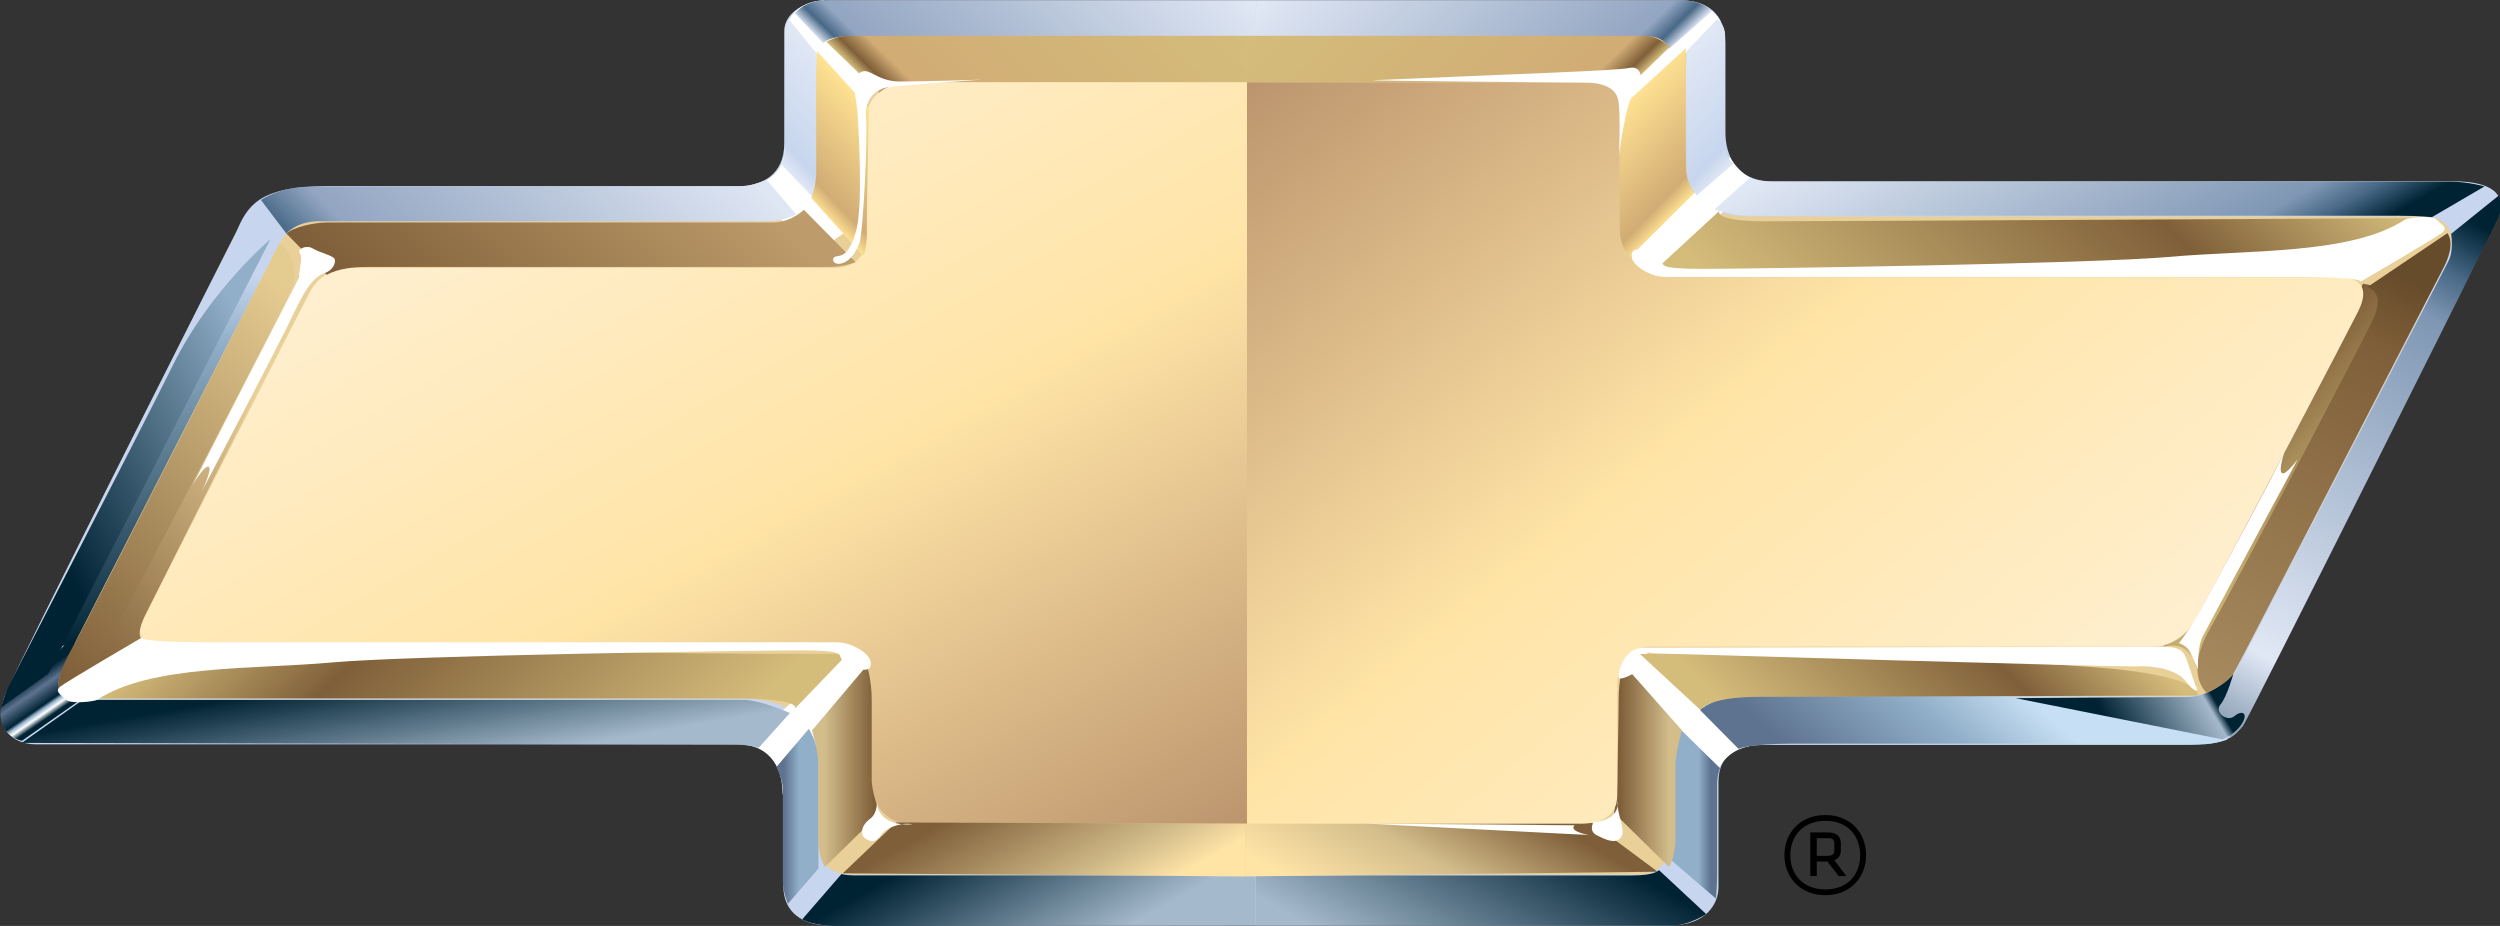 <?xml version="1.0" encoding="UTF-8"?>
<svg width="395" height="146.3" version="1.1" xml:space="preserve" xmlns="http://www.w3.org/2000/svg" xmlns:xlink="http://www.w3.org/1999/xlink"><rect width="100%" height="100%" fill="#333333" stroke="none"/><defs><clipPath id="clipPath16"><path d="M 0,841.89 H 595.276 V 0 H 0 Z"/></clipPath><clipPath id="clipPath50"><path d="M 0,841.89 H 595.276 V 0 H 0 Z"/></clipPath><linearGradient id="linearGradient4900" x2="1" gradientTransform="matrix(-22.697 -45.159 -48.59 .131 179.46 465.48)" gradientUnits="userSpaceOnUse"><stop style="stop-color:#c7d6ee" offset="0"/><stop style="stop-color:#91afc8" offset=".185"/><stop style="stop-color:#002334" offset="1"/></linearGradient><linearGradient id="linearGradient4902" x2="1" gradientTransform="matrix(27.784 -27.784 -27.784 -27.784 310.42 510.89)" gradientUnits="userSpaceOnUse"><stop style="stop-color:#e1e8f5" offset="0"/><stop style="stop-color:#92a5c1" offset=".899"/><stop style="stop-color:#476886" offset=".955"/><stop style="stop-color:#e1e8f5" offset="1"/></linearGradient><linearGradient id="linearGradient4904" x2="1" gradientTransform="matrix(28.423 28.423 28.423 -28.423 257.55 482.77)" gradientUnits="userSpaceOnUse"><stop style="stop-color:#e1e8f5" offset="0"/><stop style="stop-color:#476886" offset=".039"/><stop style="stop-color:#92a5c1" offset=".09"/><stop style="stop-color:#e1e8f5" offset="1"/></linearGradient><linearGradient id="linearGradient4906" x2="1" gradientTransform="matrix(9.254 8.63 8.63 -9.254 239.34 481.45)" gradientUnits="userSpaceOnUse"><stop style="stop-color:#e1e8f5" offset="0"/><stop style="stop-color:#c7d6ee" offset=".157"/><stop style="stop-color:#e1e8f5" offset="1"/></linearGradient><linearGradient id="linearGradient4908" x2="1" gradientTransform="matrix(-9.799 9.137 -9.137 -9.799 357.11 481.1)" gradientUnits="userSpaceOnUse"><stop style="stop-color:#e1e8f5" offset="0"/><stop style="stop-color:#c7d6ee" offset=".157"/><stop style="stop-color:#e1e8f5" offset="1"/></linearGradient><linearGradient id="linearGradient4910" x2="1" gradientTransform="matrix(31.878 31.878 31.878 -31.878 195.57 457.7)" gradientUnits="userSpaceOnUse"><stop style="stop-color:#476886" offset="0"/><stop style="stop-color:#92a5c1" offset=".129"/><stop style="stop-color:#e1e8f5" offset="1"/></linearGradient><linearGradient id="linearGradient4912" x2="1" gradientTransform="matrix(-3.736 5.335 5.335 3.736 155.63 412.67)" gradientUnits="userSpaceOnUse"><stop style="stop-color:#002334" offset="0"/><stop style="stop-color:#fff" offset=".107"/><stop style="stop-color:#91afc8" offset=".185"/><stop style="stop-color:#002334" offset=".242"/><stop style="stop-color:#5e738f" offset=".534"/><stop style="stop-color:#002334" offset=".758"/><stop style="stop-color:#002334" offset="1"/></linearGradient><linearGradient id="linearGradient4914" x2="1" gradientTransform="matrix(-28.768 -14.64 -14.64 28.768 182.3 450.31)" gradientUnits="userSpaceOnUse"><stop style="stop-color:#91afc8" offset="0"/><stop style="stop-color:#002334" offset="1"/></linearGradient><linearGradient id="linearGradient4916" x2="1" gradientTransform="matrix(-2.205 12.508 12.508 2.205 197.96 404.96)" gradientUnits="userSpaceOnUse"><stop style="stop-color:#a5b9cc" offset="0"/><stop style="stop-color:#002334" offset="1"/></linearGradient><linearGradient id="linearGradient4918" x2="1" gradientTransform="matrix(3.665 0 0 -3.665 242.03 399.78)" gradientUnits="userSpaceOnUse"><stop style="stop-color:#5e738f" offset="0"/><stop style="stop-color:#91afc8" offset=".489"/><stop style="stop-color:#91afc8" offset="1"/></linearGradient><linearGradient id="linearGradient4920" x2="1" gradientTransform="matrix(-4.537 0 0 -4.537 352.43 400.22)" gradientUnits="userSpaceOnUse"><stop style="stop-color:#5e738f" offset="0"/><stop style="stop-color:#91afc8" offset=".32"/><stop style="stop-color:#91afc8" offset="1"/></linearGradient><linearGradient id="linearGradient4922" x2="1" gradientTransform="matrix(12.412 21.498 21.498 -12.412 318.34 378.63)" gradientUnits="userSpaceOnUse"><stop style="stop-color:#a5b9cc" offset="0"/><stop style="stop-color:#002334" offset="1"/></linearGradient><linearGradient id="linearGradient4924" x2="1" gradientTransform="matrix(12.508 -21.665 -21.665 -12.508 266.03 398.94)" gradientUnits="userSpaceOnUse"><stop style="stop-color:#002334" offset="0"/><stop style="stop-color:#a5b9cc" offset=".775"/><stop style="stop-color:#a5b9cc" offset="1"/></linearGradient><linearGradient id="linearGradient4926" x2="1" gradientTransform="matrix(55.858 -96.749 -96.749 -55.858 216.34 481.21)" gradientUnits="userSpaceOnUse"><stop style="stop-color:#ffefcf" offset="0"/><stop style="stop-color:#ffe4a6" offset=".461"/><stop style="stop-color:#bc956e" offset="1"/></linearGradient><linearGradient id="linearGradient4928" x2="1" gradientTransform="matrix(15.668 17.465 17.465 -15.668 371.92 399.02)" gradientUnits="userSpaceOnUse"><stop style="stop-color:#5e738f" offset="0"/><stop style="stop-color:#91afc8" offset=".607"/><stop style="stop-color:#c7dff4" offset="1"/></linearGradient><linearGradient id="linearGradient4930" x2="1" gradientTransform="matrix(20.801 -36.029 -36.029 -20.801 387.57 494.19)" gradientUnits="userSpaceOnUse"><stop style="stop-color:#e1e8f5" offset="0"/><stop style="stop-color:#7f97b4" offset=".815"/><stop style="stop-color:#476886" offset=".904"/><stop style="stop-color:#002334" offset="1"/></linearGradient><linearGradient id="linearGradient4932" x2="1" gradientTransform="matrix(33.899 58.715 58.715 -33.899 411.69 411.95)" gradientUnits="userSpaceOnUse"><stop style="stop-color:#8ca0b5" offset="0"/><stop style="stop-color:#e1e8f5" offset=".14"/><stop style="stop-color:#7f97b4" offset=".815"/><stop style="stop-color:#476886" offset=".904"/><stop style="stop-color:#002334" offset="1"/></linearGradient><linearGradient id="linearGradient4934" x2="1" gradientTransform="matrix(12.007 6.932 6.932 -12.007 399.97 410.96)" gradientUnits="userSpaceOnUse"><stop style="stop-color:#002334" offset="0"/><stop style="stop-color:#a5b9cc" offset=".815"/><stop style="stop-color:#002334" offset=".888"/><stop style="stop-color:#002334" offset="1"/></linearGradient><linearGradient id="linearGradient4936" x2="1" gradientTransform="matrix(39.271 -39.271 -39.271 -39.271 183.56 437.27)" gradientUnits="userSpaceOnUse"><stop style="stop-color:#d4bc7b" offset="0"/><stop style="stop-color:#7f5f39" offset=".331"/><stop style="stop-color:#d4bc7b" offset="1"/></linearGradient><linearGradient id="linearGradient4938" x2="1" gradientTransform="matrix(-28.051 -28.051 28.051 -28.051 391.94 431.68)" gradientUnits="userSpaceOnUse"><stop style="stop-color:#d4bc7b" offset="0"/><stop style="stop-color:#7f5f39" offset=".331"/><stop style="stop-color:#d4bc7b" offset="1"/></linearGradient><linearGradient id="linearGradient4940" x2="1" gradientTransform="matrix(-45.339 -45.339 45.339 -45.339 415.43 492.78)" gradientUnits="userSpaceOnUse"><stop style="stop-color:#d4bc7b" offset="0"/><stop style="stop-color:#7f5f39" offset=".331"/><stop style="stop-color:#d4bc7b" offset="1"/></linearGradient><linearGradient id="linearGradient4942" x2="1" gradientTransform="matrix(5.922 0 0 -5.922 246.83 405.88)" gradientUnits="userSpaceOnUse"><stop style="stop-color:#d3bd8b" offset="0"/><stop style="stop-color:#7f5f39" offset="1"/></linearGradient><linearGradient id="linearGradient4944" x2="1" gradientTransform="matrix(-5.923 0 0 -5.923 347.55 405.97)" gradientUnits="userSpaceOnUse"><stop style="stop-color:#d3bd8b" offset="0"/><stop style="stop-color:#7f5f39" offset="1"/></linearGradient><linearGradient id="linearGradient4946" x2="1" gradientTransform="matrix(11.008 -19.066 -19.066 -11.008 268.66 403.42)" gradientUnits="userSpaceOnUse"><stop style="stop-color:#7f5f39" offset="0"/><stop style="stop-color:#d3bd8b" offset=".646"/><stop style="stop-color:#ffe4a6" offset=".888"/><stop style="stop-color:#ffe4a6" offset="1"/></linearGradient><linearGradient id="linearGradient4948" x2="1" gradientTransform="matrix(-12.025 -20.828 -20.828 12.025 325.8 403.32)" gradientUnits="userSpaceOnUse"><stop style="stop-color:#7f5f39" offset="0"/><stop style="stop-color:#d3bd8b" offset=".455"/><stop style="stop-color:#ffe4a6" offset=".888"/><stop style="stop-color:#ffe4a6" offset="1"/></linearGradient><linearGradient id="linearGradient4950" x2="1" gradientTransform="matrix(25.419 25.419 25.419 -25.419 260.82 480.05)" gradientUnits="userSpaceOnUse"><stop style="stop-color:#d4bc7b" offset="0"/><stop style="stop-color:#7f5f39" offset=".039"/><stop style="stop-color:#d1ac75" offset=".107"/><stop style="stop-color:#d4bc7b" offset="1"/></linearGradient><linearGradient id="linearGradient4952" x2="1" gradientTransform="matrix(-25.863 25.863 -25.863 -25.863 333.92 479.53)" gradientUnits="userSpaceOnUse"><stop style="stop-color:#d4bc7b" offset="0"/><stop style="stop-color:#7f5f39" offset=".039"/><stop style="stop-color:#d1ac75" offset=".107"/><stop style="stop-color:#d4bc7b" offset="1"/></linearGradient><linearGradient id="linearGradient4954" x2="1" gradientTransform="matrix(9.452 8.814 8.814 -9.452 243.99 475.83)" gradientUnits="userSpaceOnUse"><stop style="stop-color:#ffe292" offset="0"/><stop style="stop-color:#d1ac75" offset=".157"/><stop style="stop-color:#ffe292" offset="1"/></linearGradient><linearGradient id="linearGradient4956" x2="1" gradientTransform="matrix(-9.854 9.188 -9.188 -9.854 350.96 475.95)" gradientUnits="userSpaceOnUse"><stop style="stop-color:#ffe292" offset="0"/><stop style="stop-color:#d1ac75" offset=".157"/><stop style="stop-color:#ffe292" offset="1"/></linearGradient><linearGradient id="linearGradient4958" x2="1" gradientTransform="matrix(29.528 29.528 29.528 -29.528 201.2 453.31)" gradientUnits="userSpaceOnUse"><stop style="stop-color:#7f5f39" offset="0"/><stop style="stop-color:#bd9b6a" offset="1"/></linearGradient><linearGradient id="linearGradient4960" x2="1" gradientTransform="matrix(12.563 -12.563 -12.563 -12.563 414.19 447.85)" gradientUnits="userSpaceOnUse"><stop style="stop-color:#7f5f39" offset="0"/><stop style="stop-color:#d4bc7b" offset="1"/></linearGradient><linearGradient id="linearGradient4962" x2="1" gradientTransform="matrix(27.721 53.395 53.395 -27.721 410.02 416.12)" gradientUnits="userSpaceOnUse"><stop style="stop-color:#a78a5e" offset="0"/><stop style="stop-color:#7f5f39" offset=".764"/><stop style="stop-color:#674c2b" offset=".916"/><stop style="stop-color:#674c2b" offset="1"/></linearGradient><linearGradient id="linearGradient4964" x2="1" gradientTransform="matrix(-78.793 93.902 93.902 78.793 386.7 403.96)" gradientUnits="userSpaceOnUse"><stop style="stop-color:#ffefcf" offset="0"/><stop style="stop-color:#ffe4a6" offset=".461"/><stop style="stop-color:#bc956e" offset="1"/></linearGradient><linearGradient id="linearGradient4966" x2="1" gradientTransform="matrix(27.237 27.237 27.237 -27.237 154.74 421.02)" gradientUnits="userSpaceOnUse"><stop style="stop-color:#7f5f39" offset="0"/><stop style="stop-color:#e9cf98" offset="1"/></linearGradient><linearGradient id="linearGradient4968" x2="1" gradientTransform="matrix(36.679 36.679 36.679 -36.679 149.93 422.67)" gradientUnits="userSpaceOnUse"><stop style="stop-color:#7f5f39" offset="0"/><stop style="stop-color:#e4cb90" offset="1"/></linearGradient></defs><g transform="matrix(1.25 0 0 -1.25 -2.961 197.63)"><g transform="matrix(1 0 0 .989 0 -5.917)"><g transform="matrix(1.061 0 0 1.053 -155.33 -359.46)"><g clip-path="url(#clipPath16)"><g transform="translate(176.76 470.69)"><path d="m0 0c1.347 3.083 2.504 5.587 10.98 5.587h48.93c2.698 0 5.393 1.349 5.393 5.199v13.671c0 1.55 1.543 3.671 5.587 3.671h101.33c2.888 0 5.203-1.543 5.203-5.203v-10.79c0-2.888 1.347-5.97 5.585-5.97h81.293c2.888 0 6.741-0.768 5.009-4.432-1.736-3.656-28.125-57.194-29.915-60.771-0.687-1.371-1.222-3.199-6.565-3.199h-49.972c-2.369 0-6.261 0-6.261-4.581v-12.742c0-1.832-1.371-4.581-5.722-4.581h-100.26c-3.13 0-5.418 1.608-5.418 4.734v11.218c0 2.442-1.299 6.025-4.96 6.025h-84.158c-2.673 0-5.19 2.062-3.587 6.026 1.603 3.971 27.506 56.138 27.506 56.138" style="fill:#c7d6ee"/></g></g><path d="m155.69 420.51 2.339-7e-3 22.994 45.75-2.34 7e-3z" style="fill:url(#linearGradient4900)"/><g clip-path="url(#clipPath50)"><g transform="translate(237.2 414.05)"><path d="m0 0h-78.71c-2.746 0-3.709 1.254-2.64 3.389 5.96 11.854 25.559 50.837 26.067 51.872 0.596 1.217 2.039 2.705 4.704 2.705h52.818c5.479 0 6.413 2.395 6.413 6.721v12.884c0 1.733 1.149 2.885 3.171 2.885h96.739c2.598 0 3.749-0.859 3.749-2.592v-9.518c0-3.751-0.709-9.805 7.651-9.805h79.937c3.59 0 4.522-2.421 2.622-6.253-7.074-14.27-24.481-48.105-25.022-49.253-0.686-1.459-2.815-2.743-6.216-2.743h-52.471c-4.329 0-8.652-2.884-8.652-7.213v-10.995c0-2.003-1.203-3.422-3.342-3.422h-93.867c-2.904 0-4.012 1.645-4.012 3.839v10.003c0 3.459-2.307 7.496-8.939 7.496" style="fill:#e9cf98"/></g><g transform="translate(342.16 416.63)"><path d="m0 0 11.025-11.491s0.787 2.519 3.776 3.144l-12.346 11.517s-1.983-1.122-2.455-3.17" style="fill:#fff"/></g><g transform="translate(237.45 408.44)"><path d="m0 0s4.41-0.161 4.41-5.985l10.234 15.118-2.834 2.048z" style="fill:#fff"/></g><g transform="translate(346.23 465.69)"><path d="m0 0 11.625 11.331s-1.576 0.193-3.155 2.756l-11.527-11.725z" style="fill:#fff"/></g><g transform="translate(341.21 488.84)"><path d="m0 0 10.74 9.159s1.183-0.687 1.675-1.773l-11.232-10.344z" style="fill:#fff"/></g><g transform="translate(242.14 494.68)"><path d="m0 0c0 1.897 1.762 4.135 4.647 4.135l8.148-10.073s-2.439 0-2.822-0.899c-0.388-0.9-0.772-2.827-0.772-2.827z" style="fill:#fff"/></g><g transform="translate(238.62 476.54)"><path d="m0 0s3.482 0.552 3.482 4.274l8.077-9.503-5.148-3.721z" style="fill:#fff"/></g></g><path d="m298.34 498.82-0.371-4.333h46.543c1.527 0 2.386-0.384 2.962-1.529l5.154 4.582s-1.295 1.28-3.654 1.28z" style="fill:url(#linearGradient4902)"/><path d="m246.78 498.82c-1.241 0-2.674-0.614-3.434-1.565l3.34-3.627s0.667 0.859 3.34 0.859h47.943l0.371 4.333z" style="fill:url(#linearGradient4904)"/><path d="m242.14 494.68v-13.206c0-2.073-0.415-2.581-0.415-2.581l3.685-3.916s0.527 1.352 0.527 2.183v13.085c0 0.826 0.074 2.03 0.074 2.03l-3.46 4.285s-0.411-0.749-0.411-1.88" style="fill:url(#linearGradient4906)"/><path d="m349.58 492.68s-0.1-1.536-0.1-2.362 0.1-11.981 0.1-12.809c0-0.826 1.203-2.358 1.203-2.358l4.41 3.902s-1.046 0.351-1.046 2.424v13.206c0 1.131-0.925 1.88-0.925 1.88z" style="fill:url(#linearGradient4908)"/><path d="m236.95 476.26c-1.382 0-48.863-0.055-51.393-0.055-3.671 0-5.83-1.619-5.83-1.619l3.02-4.063s1.208 1.489 3.874 1.489h53.577c1.866 0 3.268 0.844 3.268 0.844l-3.501 4.205s-1.719-0.801-3.015-0.801" style="fill:url(#linearGradient4910)"/><path d="m154.27 417.08-5.475-3.839s-0.434-1.587 0.384-2.841c0.82-1.25 2.072-1.444 2.072-1.444l7.126 5.09s-4.033 0.19-2.355 3.177 1.587 4.113 1.587 4.113-1.958-0.322-3.339-4.256" style="fill:url(#linearGradient4912)"/><path d="m169.3 454.68c-4.366-8.986-19.03-37.853-19.543-38.884-0.514-1.027-1.029-2.823-1.029-2.823l5.651 4.11 26.479 52.752s-7.191-6.164-11.558-15.155" style="fill:url(#linearGradient4914)"/><path d="m158.49 413.92-7.263-5.225s82.73-0.204 84.82-0.204c2.087 0 2.964-0.399 2.964-0.399l3.726 4.234s-3.559 1.594-5.536 1.594z" style="fill:url(#linearGradient4916)"/><path d="m241.13 405.78s0.762-1.531 0.762-2.753v-10.939c0-1.565 0.61-2.922 0.61-2.922l3.635 4.282v13.104c0 2.091-1.153 3.85-1.153 3.85z" style="fill:url(#linearGradient4918)"/><path d="m347.35 407.9v-13.104l5.704-4.991s0.142 1.331 0.142 2.892v10.944c0 1.22 0.353 1.988 0.353 1.988l-4.987 4.987s-1.212-0.621-1.212-2.716" style="fill:url(#linearGradient4920)"/><path d="m343.08 392.61h-44.848v-6.087h49.627c1.687 0 3.654 1.122 4.028 1.407l-5.624 5.334s-0.371-0.654-3.183-0.654" style="fill:url(#linearGradient4922)"/><path d="m244.21 387.29s1.155-0.819 4.383-0.819c3.225 0 49.636 0.059 49.636 0.059v6.087h-47.902c-0.867 0-1.447 0.161-1.447 0.161z" style="fill:url(#linearGradient4924)"/><path d="m257.1 488.87c-2.598 0-5.192-1.444-5.192-4.329v-14.132c0-2.881-1.732-4.036-3.75-4.036h-57.43c-2.333 0-4.138-0.973-5.175-2.936-0.849-1.613-15.191-30.358-19.826-39.648-1.005-2.015-0.127-3.24 2.452-3.24h80.27c3.459 0 4.037-3.174 4.037-6.344v-10.982c0-2.023 2.017-4.33 4.325-4.33h40.381v89.977z" style="fill:url(#linearGradient4926)"/><path d="m351.13 412.72 4.624-4.753s1.154 0.639 6.55 0.639h49.315c1.025 0 2.438 0.515 2.438 0.515l-26.068 5.265s-30.181-0.021-31.593 0c-0.053 1e-3 -0.106 2e-3 -0.159 2e-3 -3.06 0-5.107-1.668-5.107-1.668" style="fill:url(#linearGradient4928)"/><path d="m352.86 473.43s2.254-0.753 4.095-0.753h77.647c2.363 0 3.742-0.176 3.742-0.176l6.275 3.74s-2.014 0.575-4.027 0.575h-80.64c-2.015 0-2.855 0.471-2.855 0.471z" style="fill:url(#linearGradient4930)"/><path d="m440.64 470.48s0.355-1.97-0.316-3.309c-0.669-1.338-24.138-47.495-25.197-49.615-1.063-2.118-3.457-2.9-3.457-2.9l2.674-5.348s0.948 0.72 1.507 1.447c0.557 0.724 29.434 59.484 30.327 61.545 0.89 2.063 0.108 2.809 0.108 2.809z" style="fill:url(#linearGradient4932)"/><path d="m409.18 414.26c-3.082 0-20.42-0.132-20.42-0.132l24.657-5.006s1.542 0.637 2.313 1.927c0.772 1.284-2e-3 1.668-0.9 0.899-0.897-0.775-2.438 0.509-1.67 1.409 0.773 0.903 1.541 3.729 1.541 3.729s-2.437-2.826-5.521-2.826" style="fill:url(#linearGradient4934)"/><path d="m179.79 418.23c-16.148-1.078-21.305-4.131-21.305-4.131h77.112c8.769 0 7.768-1.199 7.719-1.253l6.278 6.639s-15.252 0-24.942 0.178c-1.232 0.023-2.614 0.034-4.123 0.034-10.357 0-26.643-0.528-40.739-1.467m63.524-5.386 2e-3 2e-3z" style="fill:url(#linearGradient4936)"/><path d="m361.67 419.66c-6.861-0.178-17.663-0.178-17.663-0.178l7.199-6.779s0.741 1.586 7.093 1.586c6.356 0 52.158 0.158 52.158 0.158s0.772 2.504-12.714 3.466c-10.624 0.759-26.656 1.766-34.406 1.766-0.609 0-1.166-6e-3 -1.667-0.019" style="fill:url(#linearGradient4938)"/><path d="m345.36 465.66s10.804 0 17.667-0.179c6.861-0.179 48.454 1.707 59.895 2.785 11.438 1.076 15.088 4.128 15.088 4.128s-72.724-0.388-79.078-0.388c-6.35 0-5.464 1.259-5.464 1.259z" style="fill:url(#linearGradient4940)"/><path d="m245.37 410.21s0.771-2.501 0.771-4.428v-8.669c0-2.31 0.772-3.469 0.772-3.469l6.549 6.552s-0.978 2.31-0.978 4.044v9.773c0 2.26-0.564 4.098-0.564 4.098z" style="fill:url(#linearGradient4942)"/><path d="m341.47 414.07c0-2.26-0.153-8.307-0.153-10.044 0-1.729-0.399-3.828-0.399-3.828l6.549-6.552s0.773 1.159 0.773 3.469v8.669c0 1.927 0.771 4.428 0.771 4.428l-7.014 8.084s-0.527-1.971-0.527-4.226" style="fill:url(#linearGradient4944)"/><path d="m249.03 392.87 47.773-0.384 0.193 4e-3v6.398l-41.61 0.15z" style="fill:url(#linearGradient4946)"/><path d="m297.19 398.89h-0.192v-6.398l49.122 0.57-7.897 5.978z" style="fill:url(#linearGradient4948)"/><path d="m249.67 494.52c-1.349 0-2.597-0.727-2.597-0.727l6.332-6.23s0.624 1.353 5.086 1.353h38.692v5.604z" style="fill:url(#linearGradient4950)"/><path d="m297.19 494.52v-5.604h38.691c4.462 0 5.386-1.942 5.386-1.942l6.33 6.227s-1.544 1.319-2.893 1.319z" style="fill:url(#linearGradient4952)"/><path d="m245.87 489.08v-11.313c0-1.342-0.589-2.932-0.589-2.932l6.201-7.038s0.419 0.585 0.419 3.516c0 2.933 0.25 14.41 0.25 14.41l-6.199 6.954s-0.082-1.839-0.082-3.597" style="fill:url(#linearGradient4954)"/><path d="m341.52 485.59v-14.066c0-2.932 1.372-3.725 1.372-3.725l7.578 7.634s-0.988 1.597-0.988 2.935c0 1.342-0.064 9.521-0.064 11.28s0.077 3.386 0.077 3.386z" style="fill:url(#linearGradient4956)"/><path d="m240.74 471.86h-53.166c-1.541 0-4.047-0.578-4.817-1.35l4.817-5.009s1.347 0.962 4.623 0.962h55.285c1.543 0 3.082 0.581 3.082 0.581l-6.162 6.355s-1.543-1.539-3.662-1.539" style="fill:url(#linearGradient4958)"/><path d="m406.34 420.34s2.977 1.119 3.908-2.417c0 0 0.743-1.119 2.79 1.862 2.046 2.975 21.399 42.785 21.208 43.348-0.187 0.556-4.094 1.302-4.094 1.302z" style="fill:url(#linearGradient4960)"/><path d="m430.71 464.05c0.933-0.556 1.862-1.302 0.56-4.091-1.301-2.786-16.186-31.813-19.347-37.392-3.163-5.58-0.376-7.814-0.376-7.814s2.422 1.119 3.149 2.325c0.733 1.21 23.459 46.23 25.023 49.253 1.565 3.024 0.479 4.234 0.479 4.234z" style="fill:url(#linearGradient4962)"/><path d="m297.19 488.87v-89.977h39.786c2.305 0 4.325 0.866 4.325 3.466v13.419c0 2.595 1.728 4.61 3.749 4.61h60.019c2.107 0 3.998 1.232 5.096 3.261 4.904 9.068 18.411 35.365 19.433 37.485 1.247 2.588 0.475 4.087-2.416 4.087h-79.537c-3.459 0-6.059 2.593-6.059 5.766v14.709c0 2.019-1.152 3.174-3.747 3.174z" style="fill:url(#linearGradient4964)"/><path d="m157.84 416.6 7.7 4.669s-0.882 0.384 0.504 3.159c1.388 2.775 14.389 29.283 14.389 29.283l-2.901 0.628z" style="fill:url(#linearGradient4966)"/><path d="m157.14 420.04c-1.927-3.469-1.539-4.815-1.539-4.815l4.622 3.082s20.611 39.875 22.73 44.5c2.12 4.622-1.039 6.505-1.039 6.505s-22.847-45.806-24.774-49.272" style="fill:url(#linearGradient4968)"/></g><g transform="matrix(1.061 0 0 1.053 14.653 76.408)"><path d="m0 0c-0.306-0.205-3.123-0.552-3.673 0-0.552 0.548-1.473 0.976-0.737 1.59 0.737 0.615 9.797 6 9.797 6s-1.1-0.611 8.209-0.611h74.468c1.96 0 3.796-1.345 4.042-2.204s-0.245-1.225-0.857-1.104c-0.61 0.124-2.205 0.614-2.572 1.228-0.367 0.611 0.49 1.101-4.9 1.101-5.389 0-46.542-0.614-55.849-1.47-9.309-0.859-21.561-0.245-27.928-4.53" style="fill:#fff"/></g><g transform="matrix(1.061 0 0 1.053 306.4 137.8)"><path d="m0 0c0.305 0.201 3.125 0.548 3.675 0 0.55-0.552 1.471-0.98 0.735-1.594-0.735-0.611-9.798-6-9.798-6s1.099 0.611-8.208 0.611h-74.47c-1.96 0-3.796 1.345-4.04 2.204-0.246 0.86 0.243 1.229 0.853 1.104 0.616-0.124 2.207-0.614 2.576-1.224 0.367-0.615-0.492-1.101 4.899-1.101s46.539 0.61 55.852 1.466c9.306 0.859 21.559 0.245 27.926 4.534" style="fill:#fff"/></g><g transform="matrix(1.061 0 0 1.053 40.156 130.34)"><path d="m0 0c0 0.867 0.481 2.504 0.097 2.983-0.386 0.483 0.77 1.061 1.541 0.582 0.77-0.483 2.407-0.867 2.599-1.254 0.193-0.384-0.096-1.346-1.155-1.733-1.06-0.384-2.023-1.251-3.66-4.812-1.638-3.568-10.982-21.674-10.982-21.674s1.35 2.888 0.772 2.987c-0.578 0.095-1.925-2.314-1.925-2.314z" style="fill:#fff"/></g><g transform="matrix(1.061 0 0 1.053 108.46 132.13)"><path d="m0 0c-0.797-0.08-1.02 0.793-0.34 0.907 0.684 0.114 1.589 0.168 2.382 3.291 0.797 3.122 0.23 12.595 0.115 14.296-0.115 1.703-0.907 3.744 0.229 4.651 1.133 0.91 1.928-1.021 4.879-1.021 2.949 0 9.645 0.227 9.645 0.227s-9.418-0.677-11.009-0.907c-1.588-0.227-2.95-1.473-2.724-3.744 0.229-2.27-0.338-13.959-0.791-15.206-0.455-1.247-1.251-2.38-2.386-2.494" style="fill:#fff"/></g><g transform="matrix(1.061 0 0 1.053 175.86 155.59)"><path d="m0 0c-1.249-0.058 23.926-0.296 25.513-0.296 1.589 0 3.404-0.482 3.746-2.069 0.34-1.591 0.099-6.798 0.099-6.798s0.782 6.684 1.917 7.931c1.134 1.251 0.794 3.064-0.681 2.728-1.476-0.344-13.159-0.71-30.594-1.496" style="fill:#fff"/></g><g transform="matrix(1.061 0 0 1.053 211.52 82.345)"><path d="m0 0c-0.792 0.117-1.698 0.227-1.927-0.453-0.227-0.676 1.018-1.13-0.227-1.806-1.242-0.68-2.168-1.097-2.168-0.531 0 0.567 0.642 3.474 3.02 3.474 2.377 0 61.058 0.113 61.969 0.113 0.902 0 2.036-0.113 2.487-1.02 0.452-0.906 1.017-3.17 1.359-3.85 0.338-0.68-0.227-0.68-1.247 0.68-1.018 1.36-3.62 1.923-5.656 1.81-2.039-0.113-57.61 1.583-57.61 1.583" style="fill:#fff"/></g><g transform="matrix(1.061 0 0 1.053 280.19 80.32)"><path d="m0 0s-0.565 1.243-0.905 2.04c-0.34 0.79-1.357 1.126-1.357 1.126s1.13 1.364 2.714 4.304c1.586 2.939 9.056 16.979 9.848 18.903 0 0-1.699-5.211 1.585-0.907 0 0-10.64-20.143-11.32-21.503-0.677-1.36-0.565-3.963-0.565-3.963" style="fill:#fff"/></g><g transform="matrix(1.061 0 0 1.053 113.22 63.638)"><path d="m0 0s0.135-1.627-0.81-2.303c-0.947-0.677-1.353-1.894-0.541-2.436 0.812-0.541 1.353-0.27 1.894 0.542 0.541 0.811 2.437 1.488 3.654 1.217 0 0-4.197-0.537-4.197 2.98" style="fill:#fff"/></g><g transform="matrix(1.061 0 0 1.053 175.09 60.584)"><path d="m0 0s22.84-1.203 24.193-1.265c1.349-0.062 2.3-0.106 2.3-0.106s-2.424 0.384-1.707 1.163z" style="fill:#fff"/></g><g transform="matrix(1.061 0 0 1.053 203.8 60.784)"><path d="m0 0s-0.676-1.082 0.406-1.62c1.084-0.541 2.168-1.082 2.844-0.27 0.675 0.811-0.541 2.976-0.407 4.464 0 0 0.541-2.303-2.843-2.574" style="fill:#fff"/></g><g transform="matrix(1.061 0 0 1.053 233.35 58.721)"><path d="m0 0h-1.265v-2.143h1.265c0.644 0 0.835 0.256 0.835 0.677v0.793c0 0.541-0.252 0.673-0.835 0.673m0-2.837h-1.265v-1.763h-0.77v5.306h2.035c1.152 0 1.605-0.512 1.605-1.379v-0.793c0-0.575-0.199-0.962-0.77-1.218l1.428-1.916h-0.912zm-0.237-3.379c2.716 0 4.142 1.862 4.142 4.147s-1.426 4.175-4.142 4.175c-2.719 0-4.178-1.89-4.178-4.175s1.459-4.147 4.178-4.147m0 9.024c3.01 0 4.848-2.176 4.848-4.867 0-2.654-1.838-4.862-4.848-4.862-3.028 0-4.882 2.208-4.882 4.862 0 2.691 1.854 4.867 4.882 4.867"/></g></g></g></svg>
